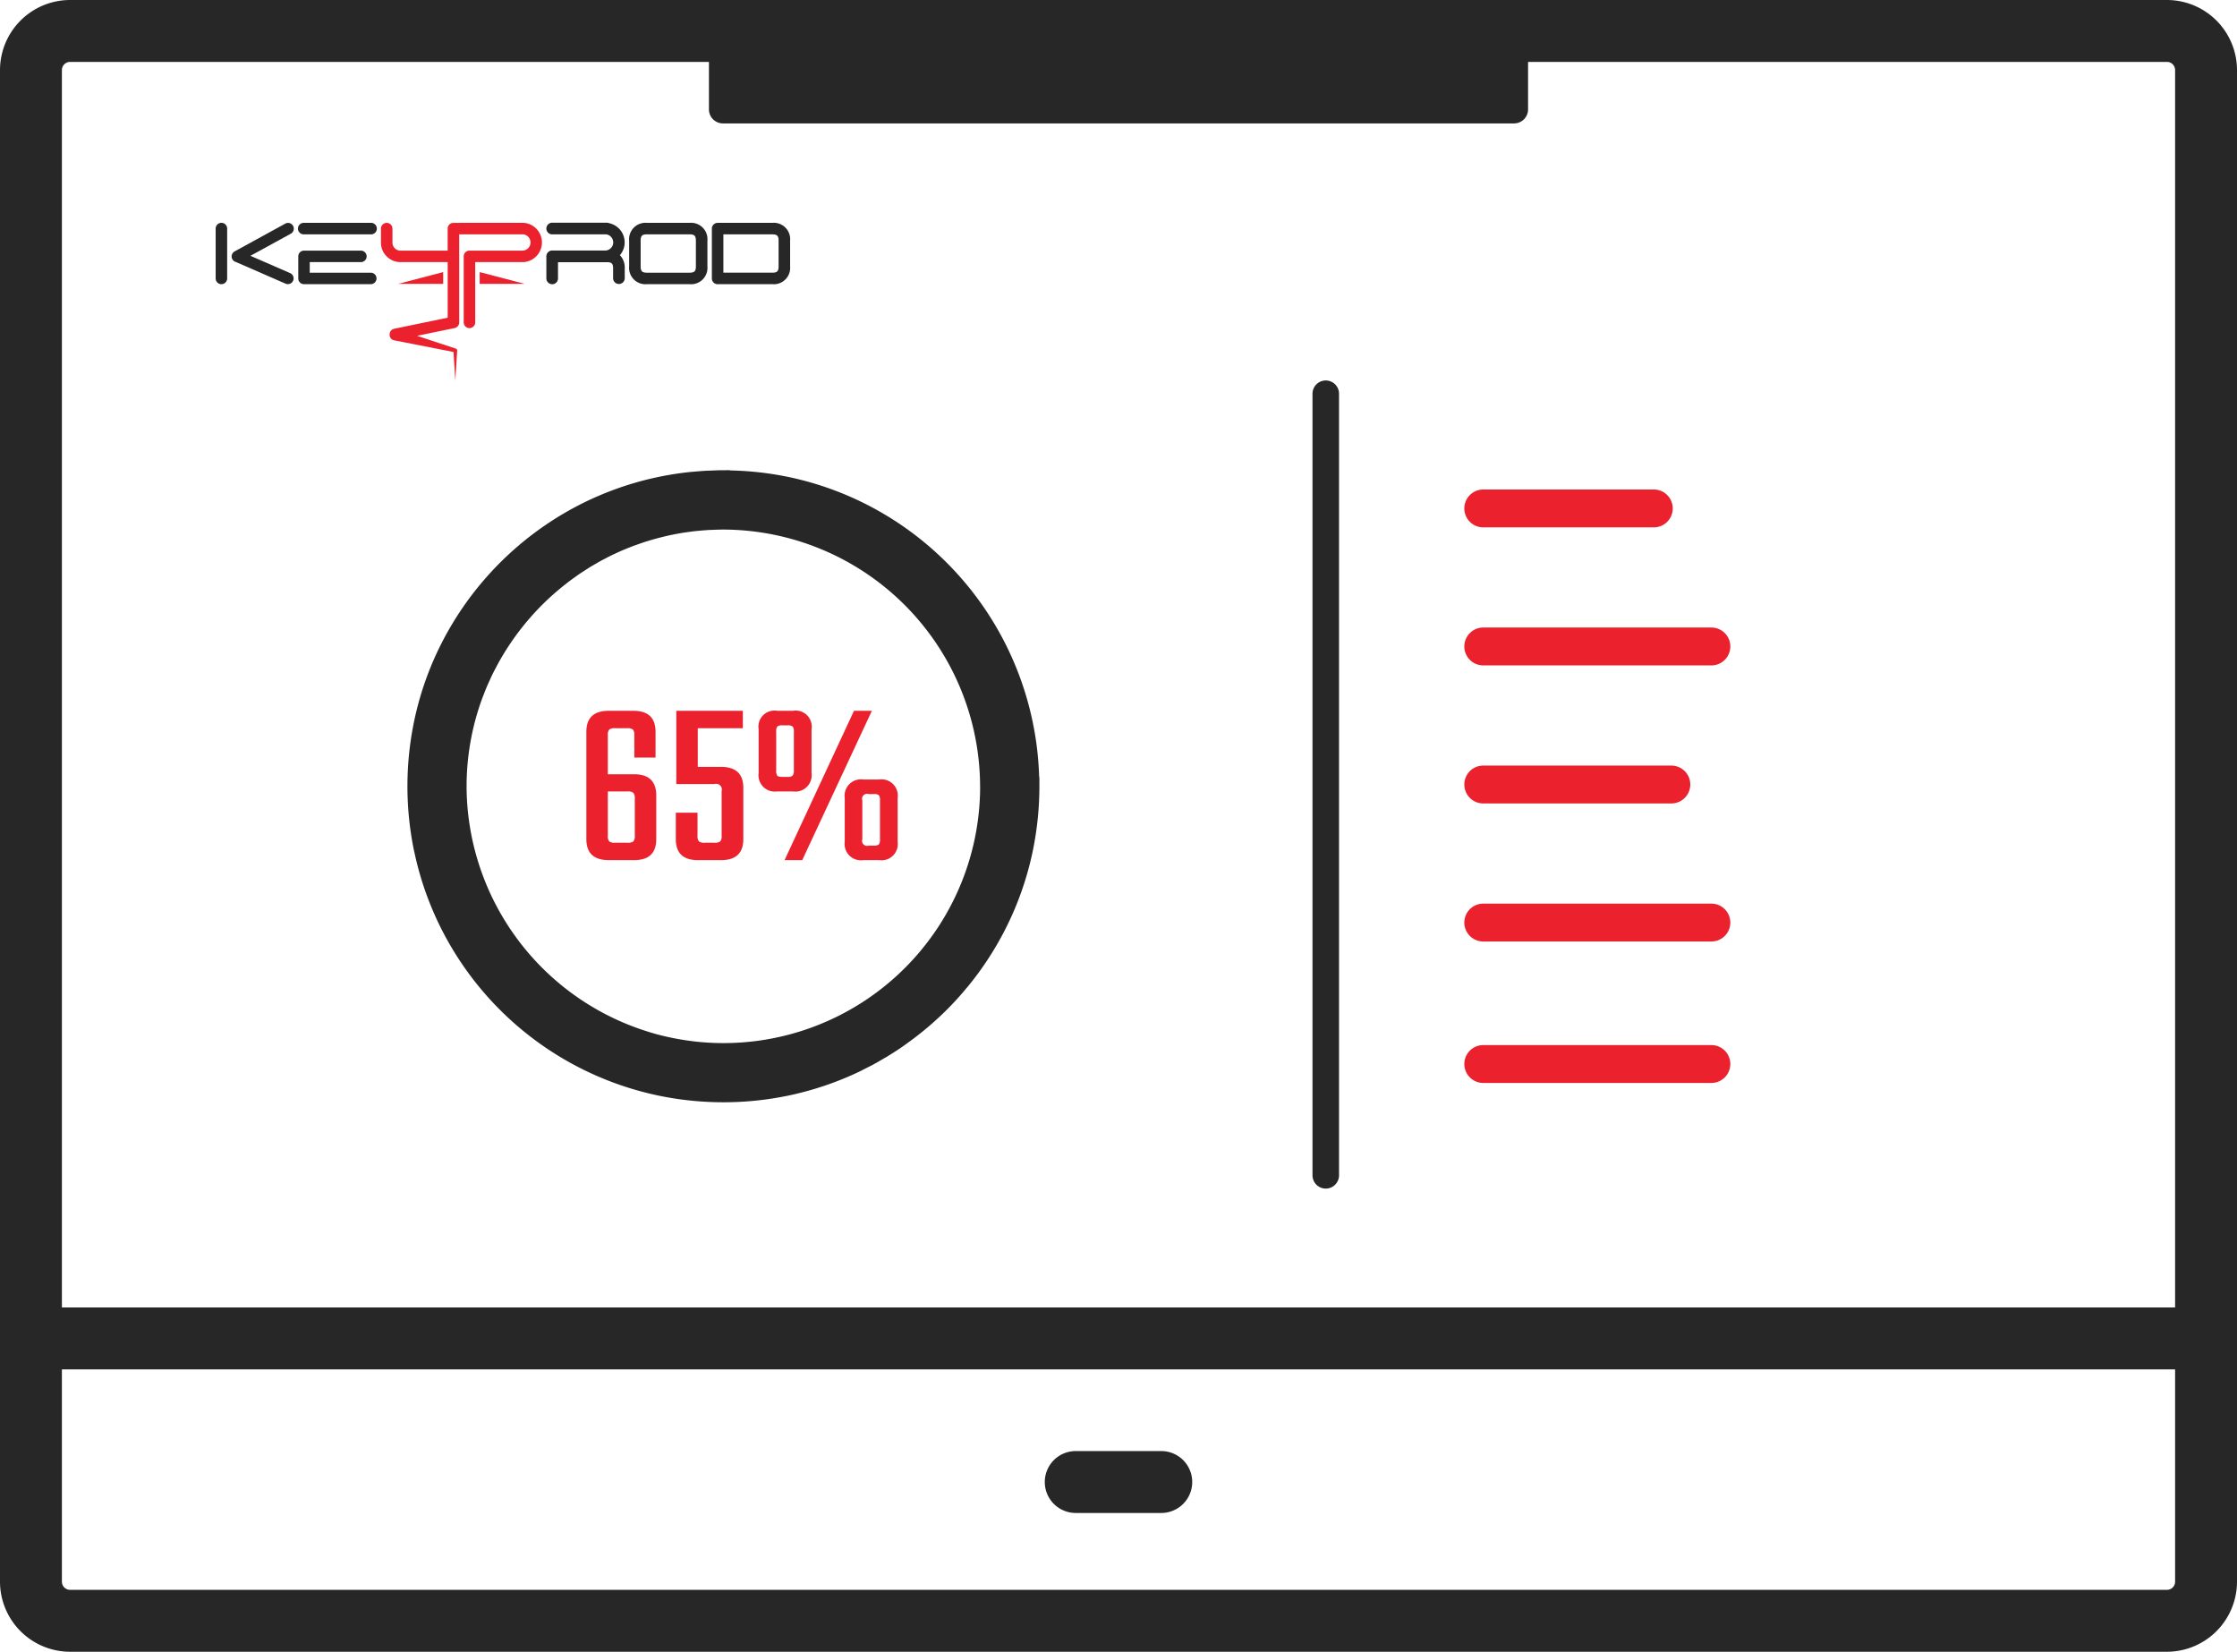 <svg id="Groupe_298" data-name="Groupe 298" xmlns="http://www.w3.org/2000/svg" xmlns:xlink="http://www.w3.org/1999/xlink" width="252.981" height="186.773" viewBox="0 0 252.981 186.773">
  <defs>
    <clipPath id="clip-path">
      <rect id="Rectangle_208" data-name="Rectangle 208" width="252.981" height="186.773" fill="#272727"/>
    </clipPath>
  </defs>
  <g id="Groupe_297" data-name="Groupe 297" clip-path="url(#clip-path)">
    <path id="Tracé_835" data-name="Tracé 835" d="M68.74,87.55h2.967q2.509,0,2.509,2.4v4.936q0,2.375-2.509,2.374H68.848q-2.537,0-2.537-2.374V82.748q0-2.373,2.537-2.374h2.778q2.51,0,2.509,2.374v2.913h-2.4V83.126a.885.885,0,0,0-.162-.635,1.007,1.007,0,0,0-.647-.148H69.549a1.01,1.01,0,0,0-.648.148.891.891,0,0,0-.161.635Zm3.048,6.96V90.275a.887.887,0,0,0-.162-.621.936.936,0,0,0-.648-.162H68.74V94.51a.886.886,0,0,0,.161.634,1,1,0,0,0,.648.148h1.429a1,1,0,0,0,.648-.148.88.88,0,0,0,.162-.634" fill="#eb212e"/>
    <path id="Tracé_836" data-name="Tracé 836" d="M78.91,86.714h2.616q2.537,0,2.536,2.374v5.8q0,2.375-2.536,2.374h-2.59q-2.508,0-2.508-2.374V91.894h2.455V94.51a.874.874,0,0,0,.162.634,1,1,0,0,0,.647.149H80.8a1,1,0,0,0,.647-.149.874.874,0,0,0,.162-.634V89.465a.649.649,0,0,0-.809-.809H76.482V80.374h7.527v1.969h-5.1Z" fill="#eb212e"/>
    <path id="Tracé_837" data-name="Tracé 837" d="M91.777,82.451v4.964a1.848,1.848,0,0,1-2.105,2.077h-1.78a1.847,1.847,0,0,1-2.1-2.077V82.451a1.814,1.814,0,0,1,2.1-2.077h1.78a1.814,1.814,0,0,1,2.105,2.077m-2,4.641V82.748a.894.894,0,0,0-.135-.593.837.837,0,0,0-.567-.135h-.593a.828.828,0,0,0-.58.135.964.964,0,0,0-.122.593v4.344a1.027,1.027,0,0,0,.122.62c.081.091.274.135.58.135h.593a.781.781,0,0,0,.567-.148.957.957,0,0,0,.135-.607m6.8-6.718H98.6L90.725,97.262h-2Zm4.936,9.847v4.964a1.836,1.836,0,0,1-2.077,2.077H97.631a1.848,1.848,0,0,1-2.1-2.077V90.221a1.848,1.848,0,0,1,2.1-2.077h1.807a1.836,1.836,0,0,1,2.077,2.077m-2,4.667v-4.37a.967.967,0,0,0-.121-.594.83.83,0,0,0-.58-.135h-.567a.571.571,0,0,0-.728.729v4.37a.571.571,0,0,0,.728.729h.567a.83.83,0,0,0,.58-.135.967.967,0,0,0,.121-.594" fill="#eb212e"/>
    <path id="Tracé_838" data-name="Tracé 838" d="M167.74,59.632h19.289a2.14,2.14,0,1,0,0-4.281H167.74a2.14,2.14,0,1,0,0,4.281" fill="#eb212e"/>
    <path id="Tracé_839" data-name="Tracé 839" d="M167.74,75.241h25.8a2.141,2.141,0,1,0,0-4.282h-25.8a2.141,2.141,0,1,0,0,4.282" fill="#eb212e"/>
    <path id="Tracé_840" data-name="Tracé 840" d="M167.74,90.85h21.273a2.14,2.14,0,1,0,0-4.281H167.74a2.14,2.14,0,1,0,0,4.281" fill="#eb212e"/>
    <path id="Tracé_841" data-name="Tracé 841" d="M167.74,106.46h25.8a2.14,2.14,0,1,0,0-4.281h-25.8a2.14,2.14,0,1,0,0,4.281" fill="#eb212e"/>
    <path id="Tracé_842" data-name="Tracé 842" d="M167.74,122.455h25.8a2.14,2.14,0,1,0,0-4.281h-25.8a2.14,2.14,0,1,0,0,4.281" fill="#eb212e"/>
    <path id="Tracé_843" data-name="Tracé 843" d="M245.058,0H7.924A7.933,7.933,0,0,0,0,7.923V178.849a7.933,7.933,0,0,0,7.924,7.924H245.058a7.933,7.933,0,0,0,7.923-7.924V7.923A7.932,7.932,0,0,0,245.058,0M7.924,7h72.25v5.369a1.586,1.586,0,0,0,1.587,1.587h89.46a1.587,1.587,0,0,0,1.587-1.587V7h72.25a.924.924,0,0,1,.923.923V147.844H7V7.923A.925.925,0,0,1,7.924,7M245.058,179.773H7.924A.926.926,0,0,1,7,178.849V154.844H245.981v24.005a.925.925,0,0,1-.923.924" fill="#272727"/>
    <path id="Tracé_844" data-name="Tracé 844" d="M131.328,164.08h-9.674a3.5,3.5,0,1,0,0,7h9.674a3.5,3.5,0,0,0,0-7" fill="#272727"/>
    <path id="Tracé_845" data-name="Tracé 845" d="M45.019,32.1h5.1V30.767Z" fill="#eb212e"/>
    <path id="Tracé_846" data-name="Tracé 846" d="M54.246,30.767V32.1h5.1Z" fill="#eb212e"/>
    <path id="Tracé_847" data-name="Tracé 847" d="M43.73,28.99a2.144,2.144,0,0,0,1.285.633,1.844,1.844,0,0,0,.242.016h5.372v6.284l-6.05,1.252a.649.649,0,0,0-.516.657.619.619,0,0,0,.517.651L51.289,39.8l.2,3.226.213-3.4a.2.2,0,0,0-.134-.2c-.018-.006-2.48-.816-4.4-1.452l4.234-.876a.618.618,0,0,0,.159-.052.626.626,0,0,0,.226-.178.65.65,0,0,0,.127-.253.631.631,0,0,0,.018-.169V26.5l7.189,0a.693.693,0,0,1,.077,0,.925.925,0,0,1,0,1.832.666.666,0,0,1-.076.006H53.091a.65.65,0,0,0-.65.649v7.465a.65.65,0,1,0,1.3,0V29.639h5.376a1.831,1.831,0,0,0,.235-.015,2.226,2.226,0,0,0,0-4.414,2.1,2.1,0,0,0-.237-.015l-7.839.006a.65.65,0,0,0-.65.65v2.488H45.257a.565.565,0,0,1-.078-.006.859.859,0,0,1-.527-.26.872.872,0,0,1-.27-.614V25.851a.65.65,0,0,0-1.3,0v1.623a2.16,2.16,0,0,0,.648,1.516" fill="#eb212e"/>
    <path id="Tracé_848" data-name="Tracé 848" d="M73.165,32.134h4.818A1.851,1.851,0,0,0,80,30.12V27.211A1.852,1.852,0,0,0,77.983,25.2H73.165a1.852,1.852,0,0,0-2.015,2.015V30.12a1.851,1.851,0,0,0,2.015,2.014m-.714-4.923c0-.547.167-.714.714-.714h4.818c.547,0,.714.167.714.714V30.12c0,.547-.167.714-.714.714H73.165c-.547,0-.714-.167-.714-.714Z" fill="#272727"/>
    <path id="Tracé_849" data-name="Tracé 849" d="M62.446,32.142a.658.658,0,0,0,.658-.659V29.647h5.525c.547,0,.705.159.705.706v1.126a.659.659,0,0,0,1.317,0V30.353a2.025,2.025,0,0,0-.547-1.5,2.216,2.216,0,0,0-1.212-3.615.662.662,0,0,0-.263-.055H62.446a.658.658,0,0,0,0,1.317h6.085a.861.861,0,0,1,.542.257.916.916,0,0,1-.561,1.568H62.446a.658.658,0,0,0-.658.659v2.494a.658.658,0,0,0,.658.659" fill="#272727"/>
    <path id="Tracé_850" data-name="Tracé 850" d="M81.156,32.134h6.182a1.851,1.851,0,0,0,2.015-2.014V27.211A1.851,1.851,0,0,0,87.338,25.2H81.156a.65.65,0,0,0-.651.651v5.637a.65.65,0,0,0,.651.65m.65-5.637h5.532c.547,0,.714.167.714.714V30.12c0,.547-.167.713-.714.713H81.806Z" fill="#272727"/>
    <path id="Tracé_851" data-name="Tracé 851" d="M34.382,32.134h7.547a.65.65,0,1,0,0-1.3h-6.9V29.639h5.785a.65.65,0,1,0,0-1.3H34.382a.651.651,0,0,0-.651.65v2.495a.651.651,0,0,0,.651.65" fill="#272727"/>
    <path id="Tracé_852" data-name="Tracé 852" d="M34.382,26.5h7.547a.651.651,0,1,0,0-1.3H34.382a.651.651,0,1,0,0,1.3" fill="#272727"/>
    <path id="Tracé_853" data-name="Tracé 853" d="M26.586,29.585l5.73,2.5a.651.651,0,0,0,.519-1.193l-4.514-1.966,4.567-2.5a.65.65,0,1,0-.625-1.14l-5.73,3.142a.651.651,0,0,0,.053,1.167" fill="#272727"/>
    <path id="Tracé_854" data-name="Tracé 854" d="M25.038,32.134a.651.651,0,0,0,.651-.65V25.846a.65.65,0,0,0-1.3,0v5.638a.65.65,0,0,0,.65.65" fill="#272727"/>
    <path id="Tracé_855" data-name="Tracé 855" d="M78.517,53.332c-.123.011-.246.017-.369.03a35.5,35.5,0,0,0-16.324,5.915A35.894,35.894,0,0,0,48.877,75,35.6,35.6,0,0,0,46.8,81.709a36.129,36.129,0,0,0-.678,5.386q-.046.906-.046,1.813t.046,1.81a36.216,36.216,0,0,0,.68,5.391c.021.1.048.2.07.3a35.494,35.494,0,0,0,2.013,6.406,35.711,35.711,0,0,0,25.726,21.1h0a36.109,36.109,0,0,0,14.4,0,35.742,35.742,0,0,0,6.707-2.083q.8-.336,1.577-.713c.164-.079.324-.168.487-.25.351-.176.7-.349,1.049-.537s.689-.391,1.031-.592c.156-.092.317-.177.473-.271l.11-.071c.455-.278.9-.564,1.346-.863.341-.23.673-.473,1.006-.715a36,36,0,0,0,4.283-3.647q.6-.606,1.182-1.241c.335-.368.658-.746.976-1.127.048-.058.1-.112.147-.169q1.1-1.328,2.057-2.749a35.467,35.467,0,0,0,5.378-12.78,36.256,36.256,0,0,0,.724-7.2V87.864h-.027a35.744,35.744,0,0,0-21.8-31.882A35.572,35.572,0,0,0,89,53.9a35.988,35.988,0,0,0-6.458-.706v-.028l-1.052.009c-.347,0-.694.022-1.041.035-.179.006-.358.008-.536.017-.466.025-.932.063-1.4.106m32.33,35.575h0a29.026,29.026,0,0,1-32,28.888c-.562-.058-1.117-.136-1.669-.226-.884-.143-1.756-.322-2.612-.544-.581-.15-1.152-.324-1.718-.509A29.149,29.149,0,0,1,52.765,88.908V88.9a28.964,28.964,0,0,1,1.315-8.6c.006-.017.012-.033.017-.05q.2-.646.435-1.279c.054-.145.114-.286.169-.43.112-.291.223-.582.344-.868.106-.25.221-.494.333-.739.08-.176.156-.354.24-.528.158-.329.327-.653.5-.975.045-.086.087-.173.133-.258q.311-.573.646-1.131l.041-.07a29.412,29.412,0,0,1,5.254-6.421l0,0c.314-.288.636-.569.962-.843.032-.027.062-.055.093-.081.3-.247.6-.485.9-.721.066-.05.129-.1.195-.153.27-.2.547-.4.824-.595.108-.076.214-.155.322-.23.239-.163.484-.317.727-.473.154-.1.306-.2.462-.3.205-.126.416-.245.625-.366s.4-.236.6-.347c.172-.094.347-.181.521-.272.247-.13.493-.261.745-.383.135-.066.274-.126.41-.19.294-.138.589-.275.888-.4.1-.044.207-.083.31-.126.338-.14.678-.277,1.022-.4.071-.026.143-.049.215-.074.377-.137.758-.268,1.142-.389.051-.016.1-.029.152-.045.406-.125.815-.243,1.229-.351l.119-.029c.425-.108.852-.209,1.284-.3l.114-.022c.432-.087.867-.167,1.306-.235.051-.008.1-.014.155-.021.423-.064.849-.12,1.279-.165.081-.008.162-.013.243-.021.4-.038.8-.071,1.2-.093.13-.007.261-.009.391-.014.388-.016.776-.03,1.168-.031a29.123,29.123,0,0,1,29.044,29.041" fill="#272727"/>
    <path id="Tracé_856" data-name="Tracé 856" d="M149.93,134.4a1.5,1.5,0,0,0,1.5-1.5V44.522a1.5,1.5,0,0,0-3,0V132.9a1.5,1.5,0,0,0,1.5,1.5" fill="#272727"/>
  </g>
</svg>
